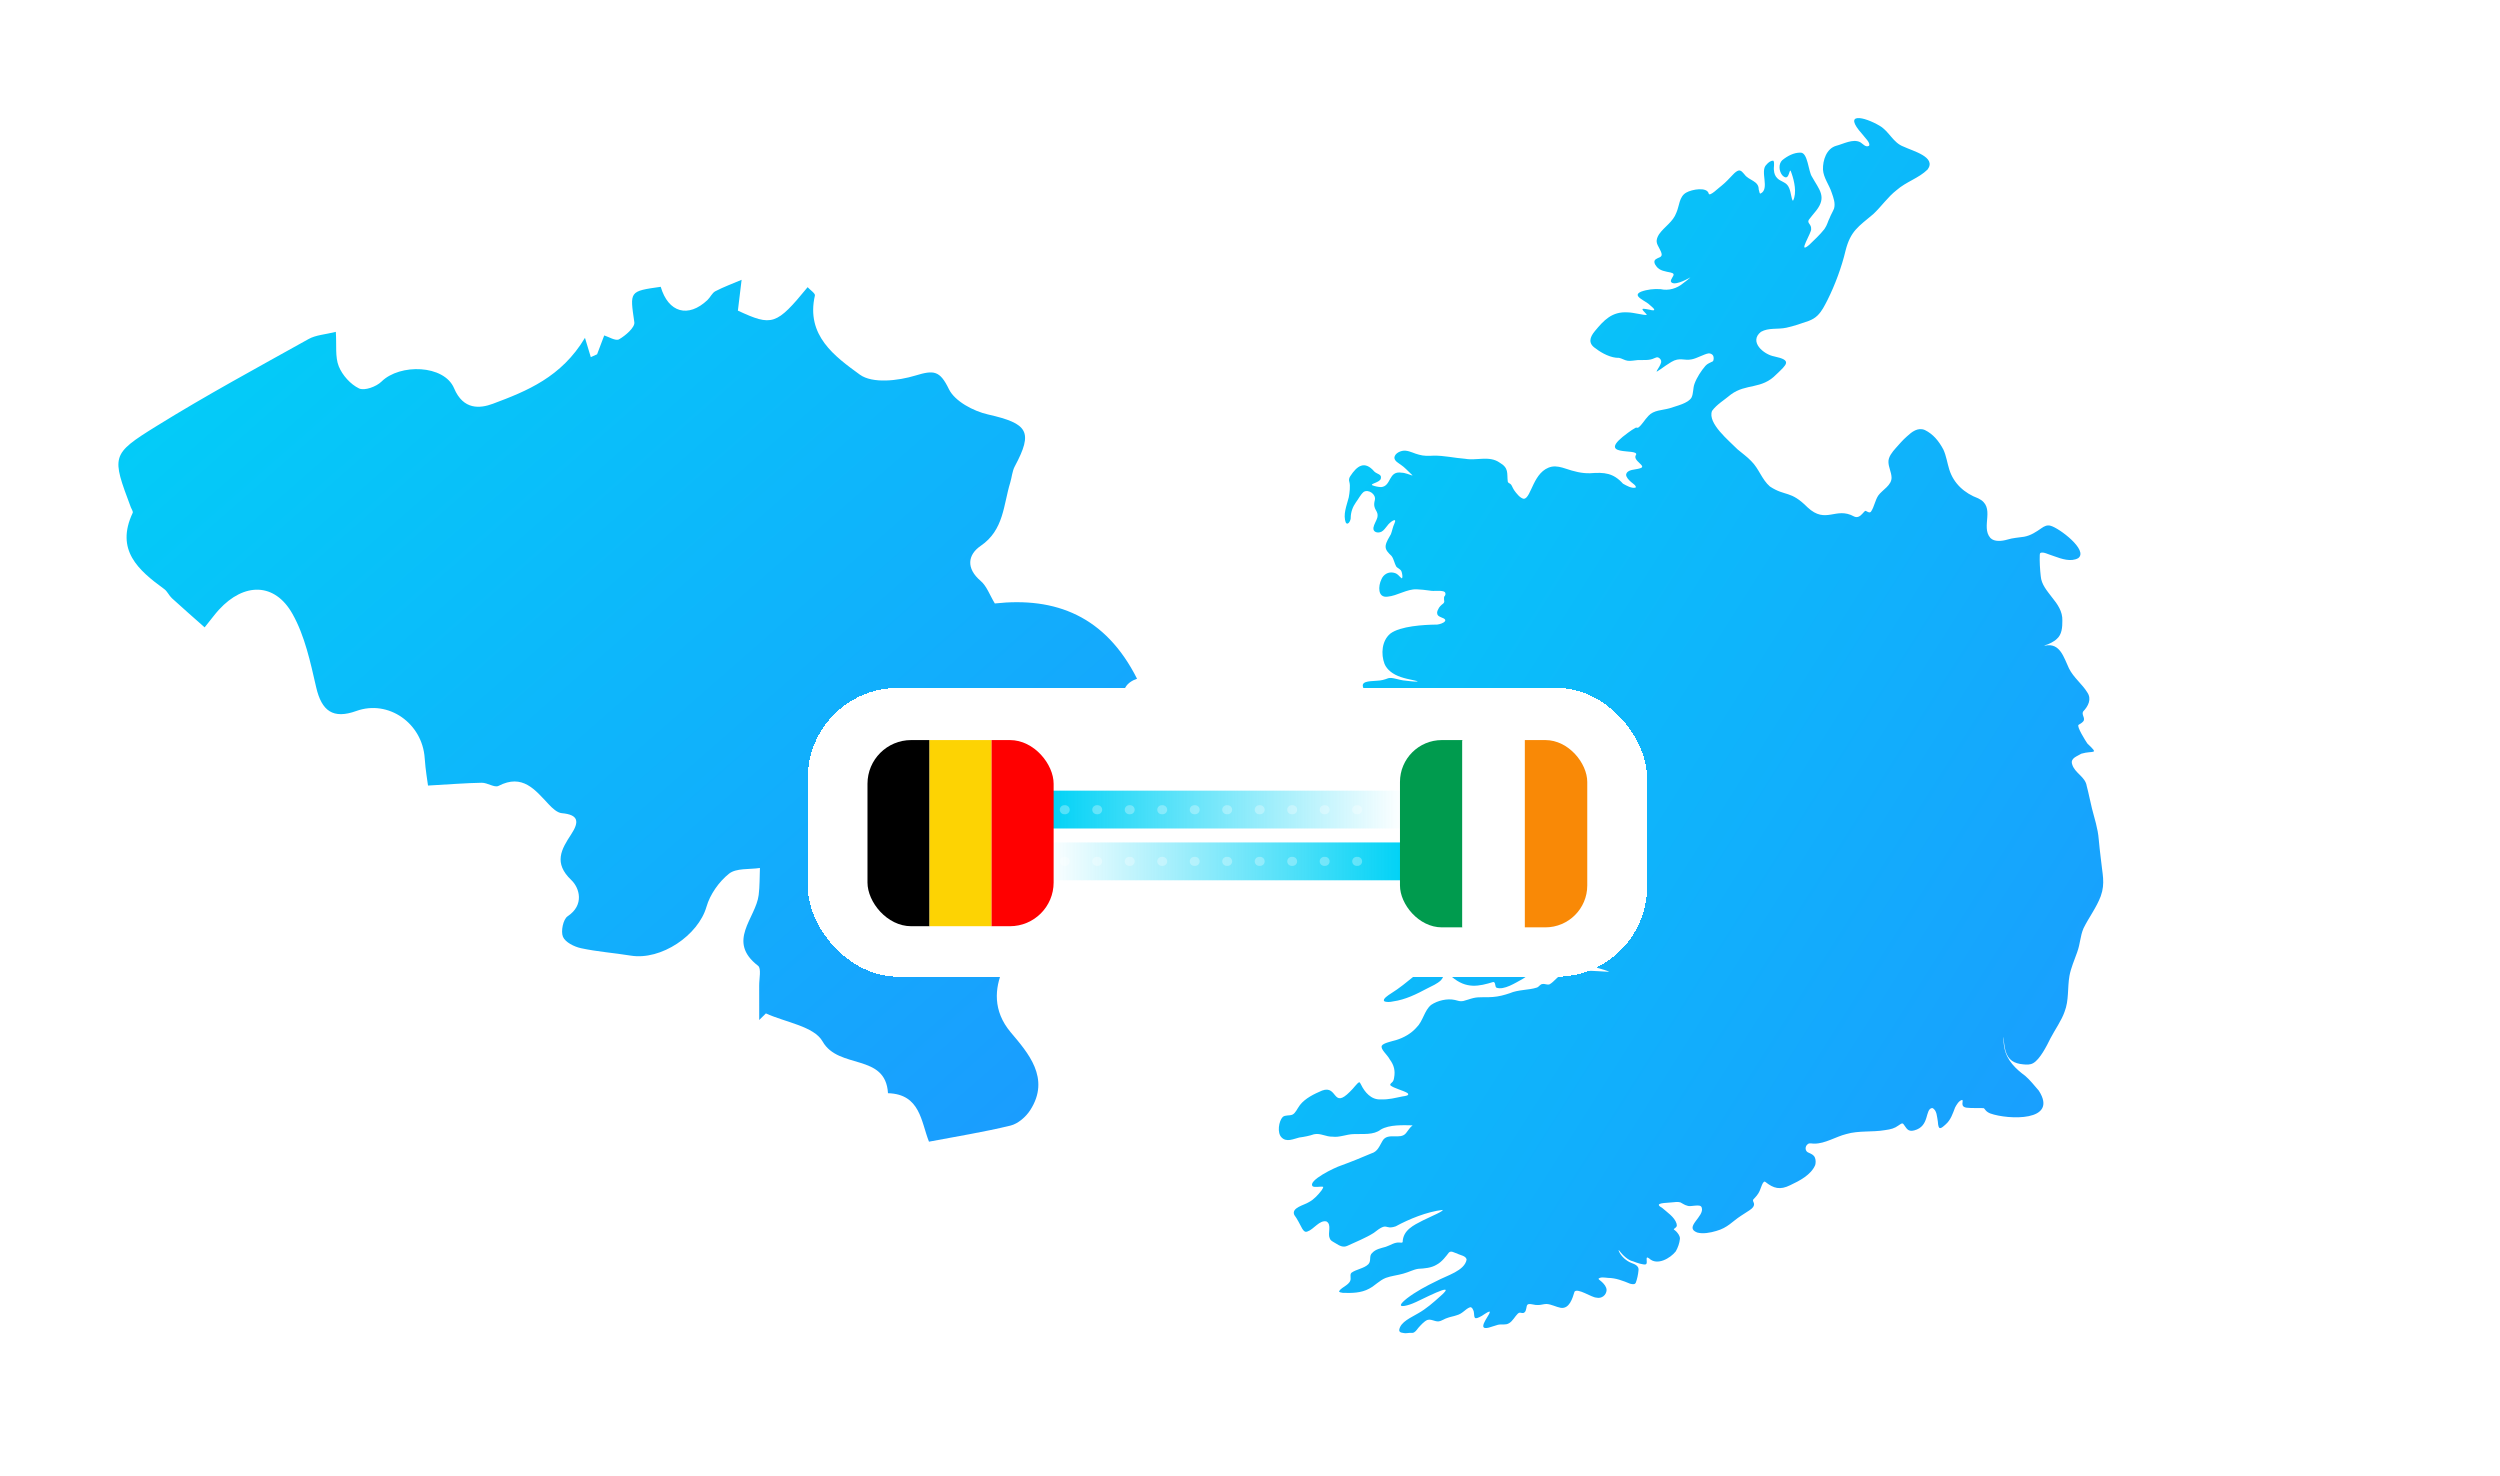 <?xml version="1.0" encoding="UTF-8"?> <svg xmlns="http://www.w3.org/2000/svg" width="554" height="327" viewBox="0 0 554 327" fill="none"><g clip-path="url(#clip0_2134_22849)"><g clip-path="url(#clip1_2134_22849)"><path d="M251.98 150.438C252.161 150.33 250.445 150.828 249.615 151.972C247.373 155.061 249.265 159.707 253.053 159.617C258.473 159.492 259.123 162.95 259.659 166.719C260.077 169.639 260.06 172.627 260.229 175.394C256.006 179.287 249.857 180.883 247.83 187.962C246.323 193.236 241.303 191.335 236.109 189.185C231.349 197.764 225.98 206.043 222.163 214.989C220.48 218.939 219.933 223.959 223.981 228.769C227.753 233.251 232.874 238.921 228.289 246.023C227.329 247.511 225.579 249.028 223.93 249.429C217.99 250.873 211.938 251.84 205.862 252.995C204.101 248.586 203.971 242.458 196.778 242.254C196.247 233.336 185.824 237.042 182.284 230.783C180.381 227.416 174.052 226.556 169.721 224.57C169.23 225.057 168.733 225.549 168.242 226.035C168.242 223.5 168.259 220.965 168.236 218.424C168.219 216.913 168.75 214.599 167.988 214.016C160.925 208.589 167.48 203.524 168.123 198.335C168.372 196.354 168.315 194.34 168.4 192.342C166.068 192.704 163.155 192.331 161.551 193.61C159.321 195.392 157.339 198.199 156.554 200.944C154.748 207.242 146.527 212.867 139.763 211.764C136.098 211.164 132.372 210.904 128.753 210.123C127.245 209.8 125.258 208.804 124.75 207.587C124.241 206.376 124.795 203.711 125.783 203.049C129.571 200.525 128.397 196.734 126.624 195.047C122.598 191.222 124.399 188.211 126.573 184.889C128.391 182.105 128.25 180.538 124.49 180.198C123.479 180.108 122.412 179.1 121.627 178.269C118.573 175.032 115.829 171.387 110.465 174.155C109.59 174.607 108.009 173.436 106.761 173.458C103.215 173.521 99.669 173.809 94.847 174.081C94.74 173.226 94.288 170.629 94.113 168.015C93.605 160.268 86.068 154.988 78.97 157.551C73.821 159.413 71.28 157.585 70.061 152.288C68.785 146.743 67.554 140.908 64.815 136.042C60.886 129.053 54.082 129.053 48.526 135.102C47.657 136.047 46.9 137.1 45.347 139.024C42.745 136.715 40.396 134.672 38.098 132.567C37.454 131.979 37.093 131.05 36.404 130.547C30.622 126.337 25.529 121.889 29.408 113.644C29.538 113.361 29.154 112.829 28.996 112.421C24.744 101.053 24.536 100.713 34.676 94.426C45.675 87.607 57.075 81.439 68.384 75.129C69.993 74.229 72.054 74.133 74.419 73.539C74.617 76.538 74.233 79.113 75.075 81.19C75.871 83.159 77.683 85.179 79.569 86.079C80.766 86.645 83.397 85.689 84.543 84.557C88.614 80.539 98.421 80.805 100.623 86.034C102.679 90.923 106.411 90.521 109.206 89.48C116.738 86.668 124.411 83.589 129.628 74.863C130.079 76.357 130.503 77.749 130.921 79.141C131.384 78.932 131.852 78.722 132.315 78.513C132.795 77.24 133.275 75.972 133.896 74.331C134.845 74.614 136.431 75.627 137.188 75.191C138.628 74.365 140.728 72.543 140.57 71.422C139.576 64.524 139.39 64.552 146.414 63.556C148.096 69.278 152.5 70.534 156.78 66.482C157.418 65.877 157.808 64.903 158.536 64.53C160.405 63.562 162.398 62.832 164.34 62.006C164.081 64.151 163.821 66.295 163.516 68.836C171.105 72.35 172.025 72.102 178.97 63.641C179.557 64.281 180.686 65.022 180.585 65.475C178.535 74.365 185.045 79.011 190.539 83.017C193.317 85.043 199.008 84.393 202.859 83.221C206.918 81.988 208.262 82.073 210.266 86.215C211.571 88.92 215.704 91.11 218.95 91.846C227.82 93.86 229 95.643 224.873 103.35C224.303 104.42 224.229 105.749 223.868 106.938C222.344 111.901 222.473 117.446 217.324 120.961C214.456 122.919 214.027 125.935 217.302 128.719C218.668 129.879 219.329 131.882 220.452 133.727C233.907 132.245 244.968 136.489 251.986 150.444L251.98 150.438Z" fill="url(#paint0_linear_2134_22849)"></path></g><g clip-path="url(#clip2_2134_22849)"><path fill-rule="evenodd" clip-rule="evenodd" d="M415.085 47.47C411.827 50.218 410.088 51.162 408.974 55.537C408.128 59.144 406.628 63.184 404.962 66.505C404.266 67.841 403.759 68.924 402.781 69.899C402.211 70.457 401.581 70.821 400.808 71.115C399.301 71.653 397.414 72.29 395.875 72.619C393.884 73.046 391.959 72.562 390.227 73.534C387.482 75.706 390.825 78.568 393.19 78.986C397.183 79.835 395.97 80.734 393.63 82.973C390.341 86.367 386.969 84.917 383.571 87.418C382.156 88.612 380.415 89.628 379.389 91.056C378.319 93.807 383.242 97.724 385.053 99.589C386.022 100.418 387.175 101.219 388.067 102.169C389.796 103.86 390.404 106.247 392.218 107.811C395.698 110.091 396.727 108.584 400.558 112.434C404.661 116.256 406.773 112.206 410.858 114.448C411.564 114.796 412.162 114.435 412.637 113.913C412.852 113.688 412.992 113.533 413.172 113.336C413.27 113.226 413.362 113.178 413.501 113.235C413.872 113.416 414.375 113.811 414.67 113.289C415.332 112.276 415.54 110.832 416.228 109.806C417.124 108.543 419.264 107.536 419.166 105.75C419.115 104.626 418.504 103.518 418.479 102.404C418.425 101.264 419.343 100.146 420.1 99.297C420.847 98.468 421.677 97.48 422.566 96.714C423.697 95.666 425.007 94.653 426.54 95.289C428.373 96.179 429.659 97.74 430.659 99.639C431.305 101.048 431.504 102.593 431.964 104.056C432.942 107.184 435.355 109.309 438.369 110.433C442.38 112.33 438.841 116.667 441.066 119.207C441.943 120.128 443.675 119.916 444.831 119.571C446.053 119.194 447.301 119.134 448.551 118.941C450.049 118.662 451.211 117.861 452.417 117.028C453 116.617 453.636 116.29 454.39 116.503C456.293 116.99 462.856 121.933 460.535 123.684C458.93 124.586 456.844 123.851 455.219 123.266C453.706 122.794 452.823 122.221 452.139 122.537C452.047 122.632 452.018 122.794 452.012 123.019C451.955 124.39 452.059 126.185 452.227 127.663C452.363 129.516 453.624 130.918 454.697 132.34C455.944 133.879 457.081 135.478 457.018 137.517C457.024 139.008 456.92 140.616 455.796 141.576C455.245 142.152 453.877 142.83 453.25 142.966C452.946 143.051 452.943 143.118 453.228 143.067C456.521 142.393 457.347 145.727 458.481 148.108C459.465 150.128 461.476 151.651 462.54 153.433C463.572 154.918 462.73 156.52 461.634 157.654C461.422 158.002 461.523 158.322 461.688 158.787C461.824 159.161 461.928 159.553 461.618 159.889C461.381 160.177 460.918 160.44 460.621 160.617C460.098 160.915 462.191 164.233 462.562 164.765C465.269 167.349 463.863 166.24 461.229 167.016C460.314 167.599 458.743 167.988 459.187 169.356C459.75 171.338 462.109 172.095 462.419 174.184C462.856 175.796 463.163 177.493 463.575 179.143C464.123 181.302 464.905 183.642 465.076 185.975C465.215 187.391 465.361 188.869 465.541 190.259C465.858 193.593 466.573 195.68 465.522 198.599C464.585 201.116 462.869 203.332 461.701 205.723C460.934 207.544 461.032 209.013 460.285 211.061C459.69 212.768 458.917 214.468 458.591 216.257C458.126 218.901 458.509 221.677 457.499 224.229C456.844 226.126 455.409 228.13 454.387 230.084C453.51 231.879 452.034 234.757 450.565 235.587C449.872 235.989 449.093 235.938 448.33 235.859C446.354 235.675 445.034 234.969 444.429 232.879C444.229 232.104 444.055 230.961 444.02 230.22C443.989 229.853 443.979 229.732 443.96 229.894C443.944 230.039 443.951 230.397 443.995 230.932C444.027 231.325 444.087 231.809 444.191 232.306C444.727 234.998 446.709 236.888 448.795 238.417C449.919 239.395 450.821 240.58 451.8 241.691C456.261 248.641 444.913 248.128 441.085 246.754C440.699 246.614 440.269 246.352 440.018 246.045C439.863 245.877 439.752 245.639 439.569 245.566C438.448 245.5 436.992 245.608 435.814 245.465C434.205 245.259 435.253 243.838 434.797 243.743C434.075 243.914 433.572 244.816 433.243 245.43C432.727 246.773 432.293 248.172 431.175 249.151C429.978 250.249 429.545 250.496 429.427 248.536C429.234 247.567 429.247 245.978 428.193 245.535C426.489 245.706 427.715 249.587 424.194 250.496C422.69 250.914 422.427 249.853 421.822 249.125C421.525 248.691 421.034 249.217 420.698 249.407C419.853 250.031 419.042 250.262 417.713 250.436C414.885 250.927 411.884 250.493 409.126 251.31C406.814 251.883 404.433 253.453 402.052 253.428C401.571 253.46 401.017 253.222 400.634 253.517C399.918 254.001 399.934 255.157 400.811 255.445C401.337 255.692 401.942 255.901 402.189 256.544C402.385 257.047 402.391 257.63 402.255 258.158C401.343 260.353 398.766 261.673 396.724 262.632C394.46 263.763 393.026 263.367 391.218 261.923C390.667 261.413 390.16 263.509 389.923 263.94C389.593 264.697 389.005 265.314 388.587 265.732C388.349 265.947 388.514 266.248 388.618 266.492C388.935 267.201 388.292 267.806 387.656 268.217C387.064 268.613 386.405 269.041 385.788 269.43C383.882 270.655 382.868 272.083 380.313 272.783C379.009 273.176 377.359 273.486 376.083 273.122C373.069 271.95 377.806 269.579 377.097 267.584C376.802 266.631 374.687 267.562 373.857 267.166C373.332 267.068 372.8 266.641 372.376 266.447C371.717 266.251 371.04 266.432 370.34 266.46C369.488 266.596 366.17 266.482 368.298 267.638C369.384 268.607 371.062 269.668 371.518 271.124C371.613 271.453 371.609 271.662 371.508 271.821C371.378 272.052 370.983 272.261 370.922 272.381C370.881 272.447 370.989 272.504 371.119 272.606C371.204 272.672 371.312 272.758 371.435 272.872C371.85 273.321 372.3 273.875 372.274 274.512C372.176 275.481 371.834 276.459 371.35 277.304C370.153 278.824 367.205 280.562 365.454 278.865C364.384 278.067 365.287 279.872 364.723 280.17C364.289 280.363 362.64 279.831 361.908 279.518C360.743 279.302 359.467 278.001 358.913 277.247C358.669 276.896 358.603 276.972 358.796 277.393C359.293 278.447 360.433 279.454 361.5 279.863C362.38 280.16 363.254 280.613 363.089 281.534C363.016 282.402 362.782 283.488 362.494 284.238C362.285 284.64 361.943 284.644 361.237 284.473C359.66 283.824 358.077 283.2 356.355 283.181C355.513 283.114 354.708 282.924 354.218 283.374C354.218 283.485 354.556 283.716 354.981 284.08C355.487 284.558 356.006 285.163 356.022 285.882C355.972 287.006 354.908 287.848 353.746 287.553C352.742 287.544 349.595 285.347 348.914 286.236C348.471 287.686 347.784 290.118 345.84 289.811C344.785 289.611 343.804 289.032 342.727 288.962C342.044 288.956 341.445 289.228 340.733 289.193C340.09 289.238 339.349 288.896 338.741 288.994C338.209 289.114 338.361 289.694 338.102 290.412C337.997 290.742 337.703 291.03 337.342 290.967C336.93 290.919 336.724 290.761 336.367 291.084C335.736 291.673 335.201 292.793 334.378 293.24C333.58 293.702 332.881 293.37 331.94 293.575C330.81 293.848 328.787 294.867 328.685 293.879C328.673 293.126 329.638 291.863 329.983 291.182C330.056 291.033 330.192 290.777 330.101 290.634C329.369 290.789 328.549 291.609 327.805 291.894C326.418 292.559 326.805 291.625 326.567 290.571C326.434 290.235 326.241 289.649 325.788 289.678C324.674 290.064 324.192 291.109 322.73 291.483C322.122 291.701 321.447 291.796 320.862 292.008C320.054 292.227 319.513 292.749 318.731 292.825C317.908 292.863 317.091 292.22 316.264 292.518C315.536 292.847 314.817 293.686 314.289 294.263C313.953 294.709 313.538 295.33 313.006 295.364C312.62 295.355 312.221 295.349 311.832 295.415C311.325 295.482 311.012 295.399 310.575 295.311C310.261 295.247 310.014 295.022 310.071 294.668C310.375 292.901 312.715 291.973 314.241 291.046C316.046 290.036 317.61 288.655 319.155 287.265C323.673 283.333 314.219 288.475 313.035 288.855C311.563 289.459 308.735 290.15 311.806 287.702C313.744 286.22 316.097 284.96 318.278 283.909C320.678 282.617 324.547 281.617 325.003 279.128C324.864 278.264 323.588 278.178 322.888 277.779C322.277 277.643 321.603 277.057 321.074 277.567C320.501 278.302 319.551 279.622 318.402 280.227C317.173 280.993 315.679 281.088 314.292 281.167C313.165 281.338 312.3 281.876 310.977 282.234C309.745 282.595 308.251 282.747 307.079 283.184C305.642 283.763 304.746 284.868 303.397 285.575C301.611 286.553 299.518 286.559 297.571 286.496C297.349 286.467 297.156 286.429 297.011 286.385C296.814 286.325 296.726 286.239 296.745 286.119C297.362 285.093 299.49 284.669 299.287 283.152C299.265 282.715 299.208 282.31 299.474 282.051C300.509 281.268 302.324 281.088 303.251 280.129C303.948 279.305 303.292 278.295 304.106 277.627C304.86 276.791 306.069 276.592 307.086 276.294C308.134 275.956 309.049 275.231 310.169 275.351C310.391 275.373 310.704 275.424 310.825 275.262C310.901 272.615 313.196 271.526 315.337 270.437C316.324 269.968 317.575 269.379 318.506 268.936C319.408 268.496 319.826 268.186 319.684 268.116C316.267 268.502 312.212 270.155 309.292 271.754C306.668 272.644 307.738 270.567 304.413 273.22C302.59 274.363 300.424 275.208 298.587 276.07C297.622 276.519 296.821 276.044 296.013 275.538C295.421 275.164 294.81 274.961 294.655 274.344C294.158 273.277 295.184 271.349 293.933 270.668C292.385 270.313 291.131 272.441 289.719 272.903C289.196 273.119 288.883 272.767 288.576 272.276C288.057 271.342 287.503 270.136 286.819 269.24C286.094 267.609 289.026 267.071 290.067 266.381C291.175 265.811 292.119 264.741 292.86 263.788C292.958 263.655 293.433 262.943 293.119 262.974C292.673 262.905 291.232 263.161 290.9 262.895C289.649 261.641 295.921 258.665 297.147 258.288C299.471 257.449 301.738 256.509 303.856 255.61C305.312 255.198 305.673 253.96 306.357 252.823C307.5 250.825 310.315 252.694 311.575 251.098C311.882 250.727 312.288 250.094 312.617 249.758C312.854 249.505 313.054 249.41 313.006 249.375C310.993 249.337 307.89 249.182 305.984 250.309C304.337 251.592 302.048 251.218 299.863 251.319C298.372 251.38 296.735 252.089 295.355 251.889C293.8 251.943 292.629 251.031 291.172 251.357C290.165 251.709 289.063 251.921 287.908 252.076C286.679 252.367 285.09 253.206 283.982 252.041C282.978 251.053 283.364 248.438 284.251 247.523C284.818 247.032 285.742 247.298 286.41 246.998C287.097 246.665 287.43 245.725 288.076 244.867C289.269 243.35 291.239 242.41 292.98 241.666C296.469 240.38 295.26 245.864 299.154 241.916C299.981 241.146 300.709 240.026 301.187 239.823C301.333 239.823 301.434 240.022 301.611 240.358C302.403 242.014 303.859 243.743 305.93 243.626C307.842 243.698 309.121 243.29 310.736 242.98C311.11 242.919 311.604 242.862 311.92 242.707C312.107 242.59 312.142 242.384 311.841 242.194C310.92 241.628 308.878 241.165 308.118 240.519C307.991 240.33 308.149 240.14 308.396 239.927C308.773 239.633 308.871 239.256 308.938 238.784C309.207 237.315 308.944 236.077 307.982 234.782C307.453 233.728 305.816 232.484 306.221 231.714C306.554 231.144 308.384 230.764 309.368 230.483C311.078 229.96 312.715 229.042 313.905 227.681C315.346 226.3 315.631 223.891 317.145 222.681C318.591 221.706 320.716 221.212 322.391 221.589C323.22 221.779 323.477 221.962 324.256 221.826C324.987 221.655 325.763 221.335 326.52 221.161C327.815 220.845 329.29 221.085 330.832 220.93C332.111 220.838 333.343 220.512 334.571 220.094C336.417 219.287 338.804 219.423 340.514 218.86C341.065 218.72 341.249 218.081 341.838 218.058C342.366 217.963 342.905 218.321 343.389 218.122C344.466 217.523 345.093 216.304 346.384 215.864C349.408 214.705 353.423 215.209 356.611 215.361C356.269 215.123 354.832 214.728 354.104 214.512C352.596 214.12 350.735 213.407 349.288 213.433C348.287 213.325 346.416 213.857 345.913 212.958C345.368 211.843 345.596 210.545 345.574 209.326C345.561 208.642 345.501 207.911 345.501 207.414C345.473 206.806 345.558 206.578 345.295 206.711C345.137 206.784 344.896 206.986 344.605 207.274C343.874 208.009 343.038 208.914 342.325 209.709C341.537 210.669 341.334 211.897 340.723 213.081C339.976 214.614 338.858 216.108 337.405 216.941C335.844 217.78 333.267 219.493 331.598 218.863C331.228 218.578 331.478 217.65 330.917 217.606C327.735 218.565 324.975 219.233 321.72 216.466C321.156 216.162 320.58 215.38 320.197 215.722C319.969 215.981 319.75 216.77 319.332 217.204C318.506 218.011 317.303 218.511 316.264 219.04C313.887 220.303 311.452 221.529 308.713 221.912C308.042 222.073 307.184 222.114 306.756 221.871C306.278 221.392 307.7 220.506 308.165 220.202C310.09 219.011 311.813 217.577 313.608 216.121C314.966 215.149 316.185 214.003 317.043 212.682C317.844 211.238 318.965 210.216 320.586 209.785C322.204 209.317 323.046 208.183 323.67 206.717C324.443 205.064 325.13 203.212 325.845 201.639C326.181 200.499 328.84 197.861 328.404 196.978C326.716 195.829 323.841 197.798 326.308 193.109C328.005 190.129 330.433 183.841 334.147 183.186C335.752 182.993 337.756 183.851 339.248 183.344C339.739 183.151 339.72 183.037 339.507 182.645C339.336 181.824 341.41 182.211 341.926 182.103C342.534 182.049 342.984 182.166 342.313 181.733C341.673 181.207 342.338 180.897 343.522 181.055C344.098 181.115 344.722 181.388 345.203 181.666C345.916 182.087 346.02 181.118 345.982 180.542C345.941 179.934 346.131 179.383 346.54 178.95C346.758 178.592 348.078 177.727 346.961 177.718C346.141 177.569 344.304 178.009 344.418 176.816C344.519 176.496 344.519 176.242 344.681 175.907C344.763 175.6 345.2 175.09 345.276 174.697C345.184 174.121 344.292 174.143 343.772 174.055C341.952 173.871 340.4 174.862 338.656 175.122C334.413 175.711 329.439 176.027 325.149 176.664C322.758 176.876 320.903 176.641 320.751 173.963C320.703 173.83 320.627 173.678 320.488 173.804C320.083 174.216 319.636 174.906 319.111 175.175C318.633 175.397 318.595 174.881 318.493 174.469C318.231 173.244 318.528 170.622 319.611 170.024C319.763 169.983 319.95 169.992 320.099 170.024C320.251 170.065 320.529 170.132 320.504 169.91C320.067 168.878 319.766 167.149 320.257 166.259C320.431 166 320.668 165.373 320.127 165.671C319.136 166.202 318.835 168.742 317.727 169.141C317.186 168.957 317.331 168.153 317.388 167.678C317.483 167.108 317.363 166.516 316.67 166.747C314.235 167.76 313.348 173.029 309.989 171.069C309.191 170.531 307.963 170.885 307.355 170.106C306.18 168.213 309.083 166.943 310.166 165.838C310.761 165.278 310.647 164.537 309.859 164.537C309.302 164.54 308.599 165.044 308.14 164.727C308.007 164.341 308.374 163.802 308.45 163.432C308.504 163.296 308.498 163.261 308.396 163.242C306.626 163.264 305.626 166.12 303.881 166.456C302.624 166.636 301.247 165.015 299.924 164.626C299.243 164.353 298.562 164.217 297.821 164.249C297.239 164.255 296.624 164.249 296.248 163.856C295.741 163.264 296.333 162.533 296.938 162.27C297.581 161.757 299.376 161.953 299.658 161.326C299.73 159.978 299.135 159.876 300.918 159.74C300.978 159.721 301.114 159.747 301.12 159.671C301.098 159.55 300.161 159.075 299.312 158.67C298.762 158.376 297.869 157.863 297.6 157.514C297.435 157.163 297.951 157.264 298.293 157.264C298.651 157.293 299.031 157.35 299.161 157.347C299.452 157.35 298.8 157.036 298.654 156.948C296.988 156.052 293.654 154.772 297.511 153.629C298.828 153.107 300.266 153.515 301.636 154.035C302.054 154.139 302.805 154.529 303.087 154.351C303.245 154.26 303.299 154.057 303.121 153.807C302.754 153.316 302.105 152.714 302.02 152.129C301.665 150.767 304.318 150.989 305.145 150.846C306.072 150.818 306.816 150.615 307.621 150.295C308.637 150.023 309.91 150.736 311.521 150.837C312.24 150.903 313.45 151.106 314.064 151.024C314.276 150.983 313.937 150.875 313.139 150.72C312.253 150.53 311.268 150.33 310.378 150.017C308.665 149.431 307.37 148.44 306.81 147.123C305.987 144.922 306.196 142.01 308.08 140.417C310.293 138.723 315.606 138.451 318.094 138.413C319 138.517 321.489 137.567 319.567 136.887C319.244 136.741 318.88 136.614 318.667 136.38C318.345 135.987 318.439 135.465 318.693 135.047C318.899 134.496 319.402 134.056 319.836 133.73C319.966 133.6 320.073 133.435 320.045 133.249C319.991 132.961 319.991 132.695 320 132.397C319.985 132.159 320.263 132.03 320.295 131.792C320.342 131.504 320.301 131.206 319.962 131.077C318.987 130.763 317.806 131.083 316.771 130.868C315.878 130.732 314.846 130.633 313.94 130.592C311.759 130.504 309.656 132.026 307.481 132.223C305.23 132.527 305.423 129.823 306.098 128.433C306.528 127.312 307.662 126.628 308.868 126.919C309.818 127.109 310.081 127.831 310.67 128.173C310.894 127.847 310.708 127.119 310.603 126.72C310.394 126.068 309.745 125.985 309.403 125.536C309.001 124.839 308.874 123.855 308.361 123.196C307.716 122.569 306.908 121.866 307.067 120.872C307.222 119.97 307.814 119.131 308.225 118.374C308.52 117.62 308.631 116.775 308.995 116.034C309.736 114.41 307.912 115.746 307.412 116.518C307.032 116.936 306.69 117.544 306.12 117.836C305.3 118.222 304.223 117.934 304.347 116.946C304.464 116.199 305.012 115.407 305.205 114.745C305.62 113.007 304.062 113.105 304.663 110.822C304.999 109.546 303.245 108.324 302.178 109.018C301.472 109.629 301.041 110.569 300.471 111.316C299.762 112.311 299.347 113.463 299.319 114.679C299.385 115.192 298.781 116.506 298.255 115.86C297.524 114.084 298.445 111.978 298.882 110.224C299.075 109.214 299.259 107.637 299.031 106.855C298.879 106.39 298.926 105.953 299.211 105.538C300.706 103.233 302.393 101.967 304.556 104.503C305.189 105.101 306.215 105.069 305.999 105.997C305.908 106.931 303.391 107.203 304.157 107.558C304.686 107.767 305.445 107.922 306.053 107.941C308.403 107.742 307.589 104.249 310.625 104.753C311.297 104.747 312.474 105.225 312.984 105.383C313.013 105.377 312.971 105.32 312.892 105.228C312.829 105.158 312.744 105.076 312.652 104.987C311.933 104.319 311.255 103.55 310.432 102.999C309.872 102.578 309.08 102.214 308.992 101.454C309.033 100.412 310.518 99.76 311.483 99.874C312.506 99.966 313.431 100.52 314.434 100.754C315.473 101.064 316.549 101.042 317.629 100.976C319.985 100.925 322.233 101.482 324.69 101.669C327.21 102.125 330.047 100.912 332.311 102.511C334.419 103.736 333.903 104.841 334.119 106.716C334.182 107.023 334.486 107.07 334.698 107.238C334.996 107.435 335.1 107.948 335.518 108.609C335.99 109.274 336.857 110.433 337.706 110.541C339.393 110.329 339.742 104.291 343.864 103.42C344.896 103.217 346.02 103.54 346.967 103.854C348.743 104.452 350.513 104.93 352.372 104.87C355.554 104.623 357.523 104.81 359.654 107.184C360.414 107.602 361.588 108.305 362.447 108.046C362.545 107.967 362.494 107.811 362.437 107.713C362.31 107.45 361.88 107.181 361.44 106.805C360.844 106.298 360.347 105.693 360.347 105.193C360.55 103.939 362.5 104.116 363.412 103.781C365.182 103.306 361.585 102.096 362.56 100.77C363.184 99.212 353.062 101.479 360.781 95.884C361.3 95.492 361.987 95.033 362.456 94.786C362.678 94.697 362.836 94.877 363.051 94.748C363.868 94.146 364.413 93.07 365.271 92.174C366.458 90.856 368.351 90.932 369.979 90.473C371.486 89.948 374.114 89.39 374.845 88.083C375.289 87.158 375.137 86.018 375.504 85.046C376.014 83.641 376.992 82.159 377.923 81.073C378.363 80.554 379.041 80.36 379.566 80.069C379.791 79.832 379.823 79.094 379.607 78.774C379.392 78.464 379.028 78.29 378.623 78.309C377.638 78.451 376.067 79.404 374.902 79.629C373.212 79.999 372.249 79.078 370.353 80.218C369.536 80.693 368.744 81.285 367.978 81.817C367.63 82.058 367.383 82.225 367.243 82.298C367.053 82.396 367.069 82.311 367.202 82.076C367.468 81.646 368.035 80.766 368.123 80.253C368.187 79.806 367.877 79.407 367.493 79.23C367.18 79.081 366.882 79.274 366.55 79.395C365.549 79.92 364.118 79.752 362.906 79.794C362.19 79.844 361.335 80.047 360.661 79.939C359.971 79.835 359.423 79.423 358.761 79.297C357.086 79.379 354.955 78.28 353.638 77.242C351.862 76.118 352.274 74.753 353.42 73.376C355.405 70.992 357.187 68.987 360.73 69.222C362.006 69.241 364.318 69.896 364.894 69.785C364.941 69.719 364.85 69.627 364.789 69.557C364.596 69.355 364.337 69.105 364.156 68.88C364.001 68.68 363.906 68.519 364.017 68.459C364.118 68.398 364.365 68.433 364.714 68.481C364.973 68.519 365.274 68.573 365.549 68.63C366.99 69.016 366.822 68.576 365.654 67.632C364.774 66.667 361.449 65.6 363.65 64.64C365.014 64.14 366.534 63.975 367.987 64.077C369.745 64.469 371.584 63.966 373.069 62.703C373.37 62.484 373.652 62.269 373.88 62.082C374.203 61.822 374.427 61.626 374.51 61.537C374.557 61.49 374.567 61.477 374.535 61.49C374.507 61.503 374.45 61.537 374.364 61.585C373.649 62.003 370.764 63.497 370.261 62.383C370.188 61.844 370.97 61.138 370.862 60.784C370.786 60.527 370.571 60.518 370.229 60.394C369.124 60.154 367.753 60.024 367.047 59.008C366.654 58.526 366.319 57.76 367.019 57.39C367.43 57.076 368.18 57.057 368.231 56.468C368.241 55.626 367.24 54.502 367.139 53.704C367.028 53.068 367.313 52.447 367.645 51.915C368.845 50.196 370.736 49.199 371.48 47.134C372.157 45.662 372.069 43.588 373.661 42.683C374.947 41.939 378.303 41.369 378.648 42.904C378.851 43.661 380.912 41.546 381.564 41.1C382.441 40.39 383.264 39.488 384.043 38.674C384.474 38.206 384.923 37.876 385.253 37.794C385.845 37.664 386.241 38.297 386.601 38.684C387.548 40.001 389.739 40.067 389.73 41.958C389.796 42.182 389.875 42.461 389.913 42.679C389.954 42.825 390.008 42.914 390.135 42.889C392.282 41.882 389.894 37.845 391.462 36.474C391.829 36.015 392.44 35.546 392.981 35.616C393.314 36.106 392.988 37.113 393.111 37.753C393.146 38.411 393.374 39.038 393.855 39.498C394.495 40.172 395.495 40.276 396.106 41.039C396.759 41.866 396.825 43.12 397.101 44.079C397.186 44.373 397.265 44.51 397.357 44.44C398.212 42.727 397.607 40.105 397.025 38.434C396.382 36.221 396.774 40.707 394.957 38.842C394.213 37.946 394.067 36.319 394.951 35.495C396.075 34.58 397.531 33.782 399.016 33.824C400.628 33.808 400.723 38.016 401.54 39.171C403.088 41.98 404.896 43.588 402.477 46.663C402.033 47.242 401.207 48.17 400.862 48.67C400.583 49.078 400.761 49.341 400.998 49.667C401.213 49.971 401.381 50.313 401.343 50.709C401.606 51.393 398.142 56.608 400.919 54.268C401.986 53.245 403.347 51.975 404.291 50.763C404.962 49.8 405.038 49.063 405.472 48.258C405.681 47.666 406.159 46.884 406.428 46.207C406.745 45.06 406.34 43.924 405.89 42.654C405.317 40.897 404.095 39.437 403.971 37.579C403.908 35.527 404.734 32.899 406.938 32.297C408.493 31.892 410.57 30.727 412.159 31.481C412.761 31.791 413.451 32.782 414.176 32.301C414.594 31.677 413.153 30.41 412.669 29.717C408.223 24.768 413.093 25.823 416.56 27.89C418.681 29.144 419.486 31.636 421.851 32.5C423.855 33.463 429.215 34.796 427.148 37.569C425.178 39.507 422.43 40.245 420.264 42.151C418.324 43.664 416.889 45.789 415.113 47.451L415.081 47.48L415.085 47.47Z" fill="url(#paint1_linear_2134_22849)"></path></g><g filter="url(#filter0_d_2134_22849)"><rect x="179" y="146.435" width="186" height="64" rx="20" fill="white" shape-rendering="crispEdges"></rect><rect x="232.156" y="169.207" width="79.193" height="8.388" fill="url(#paint2_linear_2134_22849)"></rect><rect width="79.193" height="8.388" transform="matrix(-1 0 0 1 310.906 180.684)" fill="url(#paint3_linear_2134_22849)"></rect><g clip-path="url(#clip3_2134_22849)"><path d="M192.234 158V199.25H205.984V158H192.234Z" fill="black"></path><path d="M205.984 158V199.25H219.734V158H205.984Z" fill="#FDD303"></path><path d="M219.734 158V199.25H233.484V158H219.734Z" fill="#FF0000"></path></g><g clip-path="url(#clip4_2134_22849)"><path d="M310.234 158V199.502H324.068V158H310.234Z" fill="#009B4E"></path><path d="M324.07 158.115V199.502H337.904V158.115H324.07Z" fill="white"></path><path d="M337.902 158V199.502H351.736V158H337.902Z" fill="#F98906"></path></g><path opacity="0.3" d="M235.844 173.435H307.363" stroke="white" stroke-width="2" stroke-linecap="round" stroke-dasharray="0.2 7"></path><path opacity="0.3" d="M235.844 184.877H307.363" stroke="white" stroke-width="2" stroke-linecap="round" stroke-dasharray="0.2 7"></path></g></g><defs><filter id="filter0_d_2134_22849" x="149" y="122.435" width="246" height="124" filterUnits="userSpaceOnUse" color-interpolation-filters="sRGB"><feFlood flood-opacity="0" result="BackgroundImageFix"></feFlood><feColorMatrix in="SourceAlpha" type="matrix" values="0 0 0 0 0 0 0 0 0 0 0 0 0 0 0 0 0 0 127 0" result="hardAlpha"></feColorMatrix><feOffset dy="6"></feOffset><feGaussianBlur stdDeviation="15"></feGaussianBlur><feComposite in2="hardAlpha" operator="out"></feComposite><feColorMatrix type="matrix" values="0 0 0 0 0.067 0 0 0 0 0.157 0 0 0 0 0.341 0 0 0 0.08 0"></feColorMatrix><feBlend mode="normal" in2="BackgroundImageFix" result="effect1_dropShadow_2134_22849"></feBlend><feBlend mode="normal" in="SourceGraphic" in2="effect1_dropShadow_2134_22849" result="shape"></feBlend></filter><linearGradient id="paint0_linear_2134_22849" x1="268.696" y1="252.995" x2="65.194" y2="20.498" gradientUnits="userSpaceOnUse"><stop stop-color="#1D97FF"></stop><stop offset="1" stop-color="#00D2F7"></stop></linearGradient><linearGradient id="paint1_linear_2134_22849" x1="472.685" y1="295.439" x2="211.113" y2="129.954" gradientUnits="userSpaceOnUse"><stop stop-color="#1D97FF"></stop><stop offset="1" stop-color="#00D2F7"></stop></linearGradient><linearGradient id="paint2_linear_2134_22849" x1="232.156" y1="173.401" x2="311.35" y2="173.401" gradientUnits="userSpaceOnUse"><stop stop-color="#00D2F6"></stop><stop offset="1" stop-color="#00D2F6" stop-opacity="0"></stop></linearGradient><linearGradient id="paint3_linear_2134_22849" x1="0" y1="4.194" x2="79.193" y2="4.194" gradientUnits="userSpaceOnUse"><stop stop-color="#00D2F6"></stop><stop offset="1" stop-color="#00D2F6" stop-opacity="0"></stop></linearGradient><clipPath id="clip0_2134_22849"><rect width="554" height="327" fill="white"></rect></clipPath><clipPath id="clip1_2134_22849"><rect width="234" height="191" fill="white" transform="translate(26.234 62)"></rect></clipPath><clipPath id="clip2_2134_22849"><rect width="183" height="269.592" fill="white" transform="translate(283.234 26)"></rect></clipPath><clipPath id="clip3_2134_22849"><rect x="192.234" y="158" width="41.25" height="41.25" rx="9.684" fill="white"></rect></clipPath><clipPath id="clip4_2134_22849"><rect x="310.234" y="158" width="41.502" height="41.502" rx="9.28" fill="white"></rect></clipPath></defs></svg> 